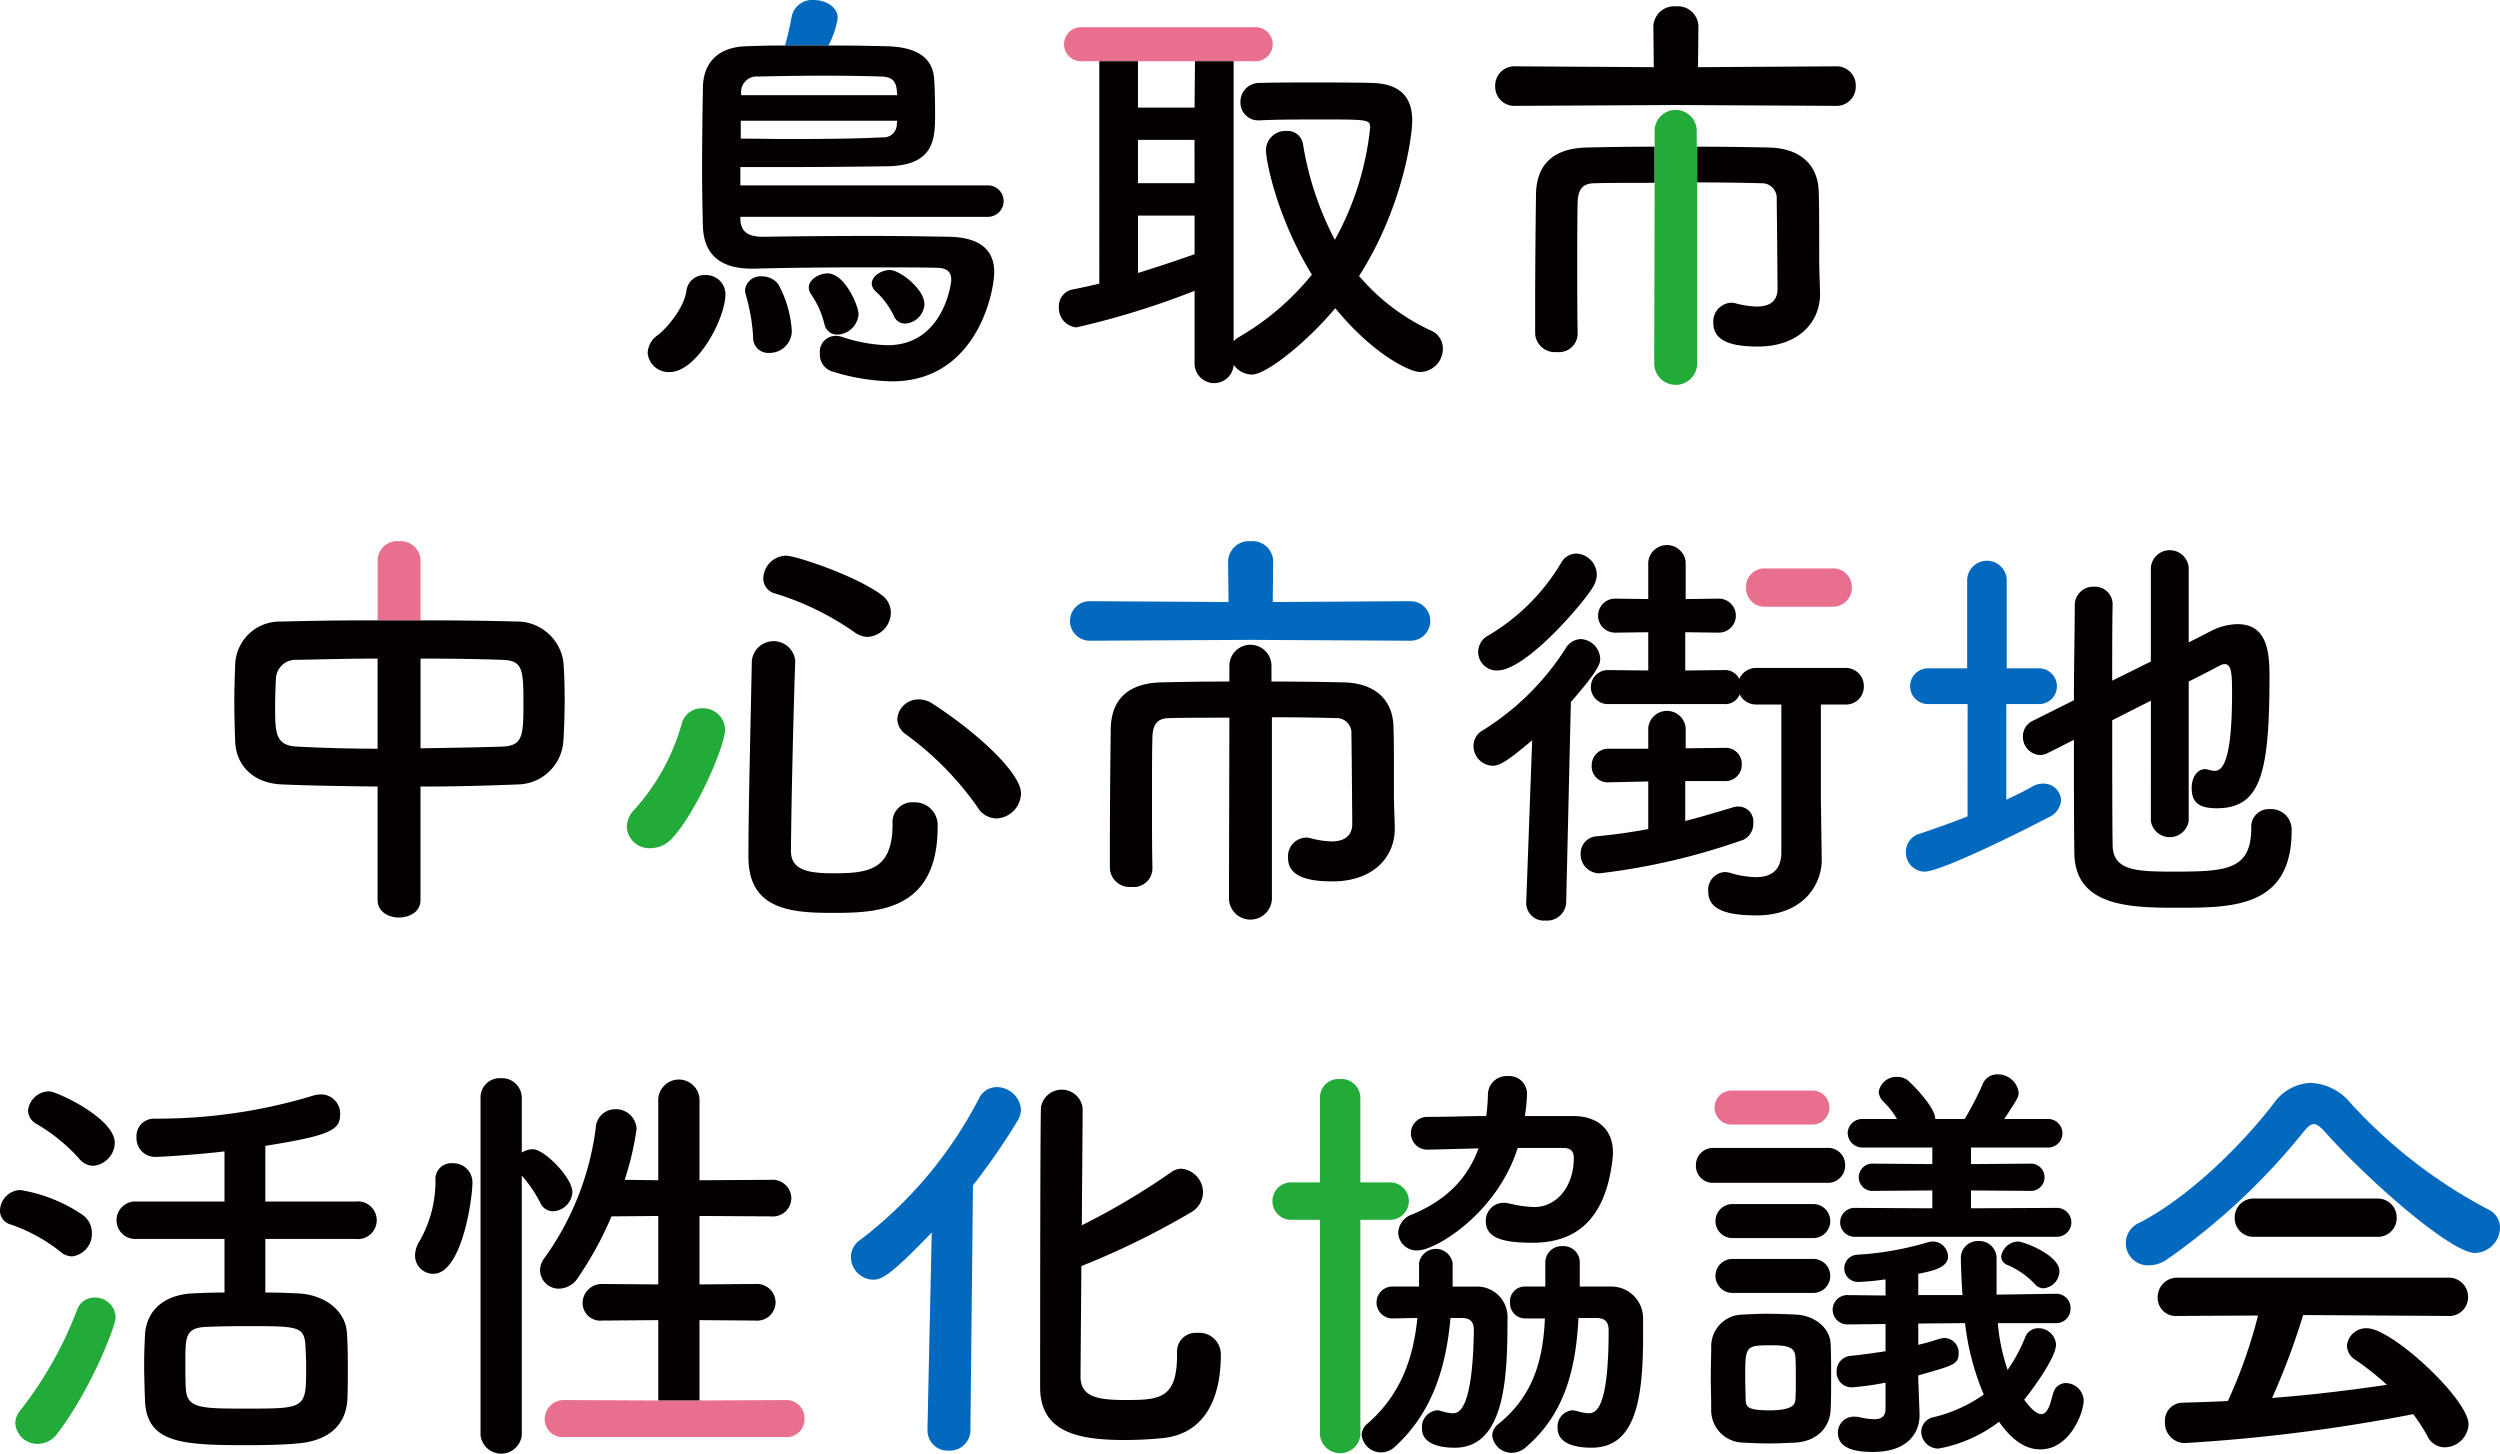<svg id="グループ_1515" data-name="グループ 1515" xmlns="http://www.w3.org/2000/svg" xmlns:xlink="http://www.w3.org/1999/xlink" width="323.339" height="188.009" viewBox="0 0 323.339 188.009">
  <defs>
    <clipPath id="clip-path">
      <rect id="長方形_1093" data-name="長方形 1093" width="323.339" height="188.009" fill="none"/>
    </clipPath>
  </defs>
  <g id="グループ_1514" data-name="グループ 1514" clip-path="url(#clip-path)">
    <path id="パス_1126" data-name="パス 1126" d="M198.165,95.737c-3.354,2.859-4.289,3.3-5.114,3.3a2.558,2.558,0,0,1-2.475-2.584,2.3,2.3,0,0,1,1.265-2.035,33.811,33.811,0,0,0,10.613-10.5,2.417,2.417,0,0,1,1.981-1.264,2.646,2.646,0,0,1,2.529,2.584c0,.6-.276,1.54-3.795,5.554l-.605,25.957a2.462,2.462,0,0,1-2.639,2.31,2.287,2.287,0,0,1-2.53-2.2v-.11Z" fill="#040000"/>
    <path id="パス_1127" data-name="パス 1127" d="M193.655,86.718a2.408,2.408,0,0,1-2.475-2.365,2.447,2.447,0,0,1,1.375-2.2,26.7,26.7,0,0,0,9.349-9.349,2.282,2.282,0,0,1,1.98-1.21,2.775,2.775,0,0,1,2.639,2.75,3.252,3.252,0,0,1-.439,1.484c-1.156,2.035-8.689,10.889-12.429,10.889" fill="#040000"/>
    <path id="パス_1128" data-name="パス 1128" d="M217.962,101.016v5.169c2.146-.55,4.125-1.155,6.159-1.76a2.012,2.012,0,0,1,.771-.11,1.924,1.924,0,0,1,1.869,2.145,2.273,2.273,0,0,1-1.265,2.145,85.469,85.469,0,0,1-18.587,4.344,2.439,2.439,0,0,1-2.474-2.529,2.2,2.2,0,0,1,2.034-2.255c2.42-.22,4.619-.55,6.709-.935v-6.159l-5.059.11h-.055a2.061,2.061,0,0,1-2.2-2.145,2.149,2.149,0,0,1,2.255-2.2h5.059V94.141a2.431,2.431,0,0,1,4.84,0v2.64l5-.055h.054a2.061,2.061,0,0,1,2.2,2.145,2.1,2.1,0,0,1-2.254,2.145Z" fill="#040000"/>
    <path id="パス_1129" data-name="パス 1129" d="M230.391,91.117H227.2A2.351,2.351,0,0,1,225,89.8a1.987,1.987,0,0,1-1.979,1.265H207.954a2.2,2.2,0,1,1,0-4.4l5.224.055v-4.95l-4.289.055a2.2,2.2,0,1,1,0-4.4l4.289.055V72.695a2.431,2.431,0,0,1,4.84,0v4.784l4.289-.055a2.2,2.2,0,1,1,0,4.4l-4.345-.055v4.95l5.06-.055a2.016,2.016,0,0,1,1.925,1.155,2.368,2.368,0,0,1,2.255-1.43h11.383a2.337,2.337,0,0,1,2.475,2.364,2.309,2.309,0,0,1-2.475,2.365h-3.08v12.374l.111,7.644v.109c0,2.97-2.2,7.149-8.469,7.149-4.785,0-6.215-1.21-6.215-3.134a2.3,2.3,0,0,1,2.145-2.475,3.219,3.219,0,0,1,.715.11,11.835,11.835,0,0,0,3.3.55c1.87,0,3.3-.77,3.3-3.244Z" fill="#040000"/>
    <path id="パス_1130" data-name="パス 1130" d="M228.355,78.469a2.407,2.407,0,0,1-2.529-2.475,2.378,2.378,0,0,1,2.529-2.474h8.524a2.441,2.441,0,0,1,2.64,2.474,2.471,2.471,0,0,1-2.64,2.475Z" fill="#e86f8d"/>
    <path id="パス_1131" data-name="パス 1131" d="M254.484,91.062h-5.059a2.311,2.311,0,1,1,0-4.62h5V74.894a2.565,2.565,0,0,1,5.115,0V86.442h4.344a2.316,2.316,0,0,1,0,4.62h-4.4v12.373c1.154-.55,2.309-1.1,3.354-1.7a2.764,2.764,0,0,1,1.375-.385,2.274,2.274,0,0,1,2.365,2.145,2.635,2.635,0,0,1-1.6,2.2c-1.925,1.045-13.8,7.039-16.058,7.039a2.462,2.462,0,0,1-2.42-2.53,2.419,2.419,0,0,1,1.76-2.365c2.09-.714,4.18-1.429,6.214-2.254Z" fill="#0369bf"/>
    <path id="パス_1132" data-name="パス 1132" d="M278.186,90.622l-5,2.53c0,6.654,0,13.363.055,16.278.11,3.244,3.244,3.3,8.029,3.3,6.709,0,9.9-.22,9.9-5.664a2.275,2.275,0,0,1,2.419-2.42,2.649,2.649,0,0,1,2.8,2.805c0,9.954-7.7,9.954-14.794,9.954-6.158,0-13.2-.165-13.307-7.039-.055-3.465-.055-8.964-.055-14.683l-3.355,1.7a2.689,2.689,0,0,1-1.045.275,2.364,2.364,0,0,1-2.2-2.419,2.206,2.206,0,0,1,1.321-2.035l5.279-2.64c0-4.784.109-9.294.109-12.263a2.379,2.379,0,0,1,2.475-2.42,2.277,2.277,0,0,1,2.42,2.31v.055c-.055,2.255-.055,5.829-.055,9.789l5-2.475V73.41a2.456,2.456,0,0,1,4.895,0v9.678l2.694-1.375a7.859,7.859,0,0,1,3.63-.989c3.959,0,4.124,3.9,4.124,6.874,0,12.593-1.21,16.938-6.819,16.938-2.474,0-3.245-.88-3.245-2.64,0-1.21.606-2.42,1.76-2.42a2.42,2.42,0,0,1,.55.11,2.769,2.769,0,0,0,.66.11c.88,0,2.255-.77,2.255-10.064,0-2.309-.056-3.739-.935-3.739a1.254,1.254,0,0,0-.605.165c-.825.44-2.31,1.21-4.069,2.089v18.038a2.478,2.478,0,0,1-4.895,0Z" fill="#040000"/>
    <path id="パス_1133" data-name="パス 1133" d="M119.954,184.874l.55-25.462c-5.389,5.609-6.489,6.1-7.589,6.1a2.96,2.96,0,0,1-2.86-2.915,2.689,2.689,0,0,1,1.155-2.2,54.27,54.27,0,0,0,15.4-18.312,2.564,2.564,0,0,1,2.31-1.486,3.172,3.172,0,0,1,3.134,2.916,2.88,2.88,0,0,1-.44,1.429,85.3,85.3,0,0,1-5.774,8.359l-.33,31.566a2.663,2.663,0,0,1-2.8,2.749,2.607,2.607,0,0,1-2.75-2.694Z" fill="#0369bf"/>
    <path id="パス_1134" data-name="パス 1134" d="M152.234,174.92a2.4,2.4,0,0,1,2.585-2.529,2.788,2.788,0,0,1,3.08,2.8c0,5.884-2.2,10.119-7.26,10.779a50,50,0,0,1-5.224.275c-6.049,0-10.889-1.045-10.889-6.819,0-2.255,0-34.591.11-36.24a2.728,2.728,0,0,1,5.39.11c0,1.1-.055,7.863-.11,15.178a91.879,91.879,0,0,0,11.493-6.82,2.344,2.344,0,0,1,1.375-.5,3.069,3.069,0,0,1,2.805,3.08,3,3,0,0,1-1.485,2.53,103.634,103.634,0,0,1-14.243,6.984c-.055,7.094-.11,13.473-.11,14.463.11,2.474,2.254,2.859,5.774,2.859,4.4,0,6.709-.109,6.709-5.829v-.33Z" fill="#040000"/>
    <path id="パス_1135" data-name="パス 1135" d="M170.72,157.763h-3.63a2.422,2.422,0,1,1,0-4.84h3.63V141.98a2.377,2.377,0,0,1,2.584-2.42,2.455,2.455,0,0,1,2.64,2.42v10.943h3.849a2.42,2.42,0,1,1,0,4.84h-3.849v27.881a2.632,2.632,0,0,1-5.224,0Z" fill="#23ab39"/>
    <path id="パス_1136" data-name="パス 1136" d="M187.6,170.466c-.55,6.1-2.2,12.1-7.2,16.663a2.6,2.6,0,0,1-1.76.715,2.523,2.523,0,0,1-2.53-2.255,1.9,1.9,0,0,1,.715-1.43c4.4-3.795,5.995-8.633,6.489-13.693-1.265,0-2.475.055-3.355.055a2.067,2.067,0,0,1,0-4.124h3.576v-3.025a2.2,2.2,0,0,1,4.343,0V166.4H190.9a3.94,3.94,0,0,1,4.07,4.234c0,7.369-.275,16.607-6.819,16.607-.66,0-4.235,0-4.235-2.474a2.17,2.17,0,0,1,1.925-2.364,2.829,2.829,0,0,1,.605.109,5.8,5.8,0,0,0,1.429.275c.771,0,2.585-.275,2.75-10.723,0-1.156-.5-1.54-1.429-1.6Z" fill="#040000"/>
    <path id="パス_1137" data-name="パス 1137" d="M203.44,144.344c3.409,0,5.169,1.925,5.169,4.675a5.645,5.645,0,0,1-.055.934c-.935,8.03-4.949,10.78-10.339,10.78-3.96,0-6.048-.66-6.048-2.805a2.311,2.311,0,0,1,2.364-2.365,4.291,4.291,0,0,1,.769.11,14.684,14.684,0,0,0,3.135.44c2.97,0,5.114-2.749,5.114-6.325,0-.989-.495-1.319-1.374-1.319h-5.884c-2.7,8.523-10.669,13.253-12.923,13.253a2.381,2.381,0,0,1-2.531-2.31,2.636,2.636,0,0,1,1.871-2.364c4.4-1.87,7.093-4.62,8.523-8.524-1.979.055-6.269.165-6.489.165a2.122,2.122,0,1,1,0-4.235c2.639,0,5.059-.11,7.479-.11a23.014,23.014,0,0,0,.22-2.859,2.42,2.42,0,0,1,2.585-2.31,2.293,2.293,0,0,1,2.475,2.31,24.766,24.766,0,0,1-.276,2.859Z" fill="#040000"/>
    <path id="パス_1138" data-name="パス 1138" d="M204.155,170.466c-.33,6.214-1.6,12.318-6.874,16.772a2.777,2.777,0,0,1-1.705.661,2.537,2.537,0,0,1-2.585-2.255,1.975,1.975,0,0,1,.825-1.485c4.619-3.74,5.775-8.524,5.994-13.638h-2.529a1.96,1.96,0,0,1-1.98-2.09,1.9,1.9,0,0,1,1.924-2.034h2.64v-3.025a2.118,2.118,0,0,1,2.255-2.2,2.09,2.09,0,0,1,2.2,2.145v3.08h3.9a4.115,4.115,0,0,1,4.289,4.234v2.2c0,8.195-.989,14.408-6.654,14.408-1.374,0-4.4-.219-4.4-2.529a2.114,2.114,0,0,1,1.87-2.309,2.758,2.758,0,0,1,.66.109,6.146,6.146,0,0,0,1.484.275c1.045,0,2.585-.825,2.585-10.723,0-1.156-.5-1.54-1.485-1.6Z" fill="#040000"/>
    <path id="パス_1139" data-name="パス 1139" d="M300.683,146.379c-.605-.66-1.045-.99-1.43-.99s-.77.33-1.32.99a84.9,84.9,0,0,1-17.652,16.5,4.123,4.123,0,0,1-2.31.77,2.862,2.862,0,0,1-1.266-5.5c6.38-3.3,13.2-10.009,17.378-15.454a6.139,6.139,0,0,1,4.785-2.639,7.088,7.088,0,0,1,5.169,2.639,64.851,64.851,0,0,0,17.818,13.748,2.581,2.581,0,0,1,1.484,2.366,3.321,3.321,0,0,1-3.244,3.244c-2.97,0-13.308-8.854-19.412-15.673" fill="#0369bf"/>
    <path id="パス_1140" data-name="パス 1140" d="M297.878,170.081a90.425,90.425,0,0,1-4.015,10.724c5.06-.386,10.064-.991,14.848-1.7a36.424,36.424,0,0,0-4.014-3.19,2.237,2.237,0,0,1-1.155-1.87,2.5,2.5,0,0,1,2.585-2.255c3.244,0,13.143,9.185,13.143,12.429a3.127,3.127,0,0,1-3.08,2.97,2.489,2.489,0,0,1-2.254-1.486,24.7,24.7,0,0,0-1.815-2.8,225.154,225.154,0,0,1-29.586,3.74,2.6,2.6,0,0,1-2.53-2.75,2.307,2.307,0,0,1,2.255-2.475c1.925-.055,3.9-.11,5.884-.22a64.063,64.063,0,0,0,3.9-11.053l-10.394.054a2.343,2.343,0,0,1-2.585-2.364,2.509,2.509,0,0,1,2.585-2.585h34.92a2.482,2.482,0,0,1,2.64,2.53,2.43,2.43,0,0,1-2.64,2.419Z" fill="#040000"/>
    <path id="パス_1141" data-name="パス 1141" d="M291.608,159.962a2.425,2.425,0,0,1-2.585-2.475,2.454,2.454,0,0,1,2.585-2.474h15.783a2.454,2.454,0,0,1,2.585,2.474,2.425,2.425,0,0,1-2.585,2.475Z" fill="#040000"/>
    <path id="パス_1142" data-name="パス 1142" d="M154.548,7.919h7.7a2.205,2.205,0,1,0,0-4.4H139.975a2.205,2.205,0,1,0,0,4.4h14.573Z" fill="#e86f8d"/>
    <path id="パス_1143" data-name="パス 1143" d="M185.015,42.729a27.15,27.15,0,0,1-9.24-7.039c5.5-8.579,6.874-17.763,6.874-20.127,0-3.19-1.759-4.785-5.334-4.84-1.979-.055-4.894-.055-7.919-.055-2.2,0-4.454,0-6.434.055a2.439,2.439,0,0,0-2.529,2.475,2.294,2.294,0,0,0,2.42,2.365h.109c2.365-.111,5.17-.111,7.755-.111,6.323,0,6.488,0,6.488,1.1a37.867,37.867,0,0,1-4.564,14.463,40.323,40.323,0,0,1-4.124-12.428,2.022,2.022,0,0,0-2.145-1.65,2.521,2.521,0,0,0-2.64,2.42c0,1.65,1.54,8.964,5.94,16.168a34.21,34.21,0,0,1-9.459,8.084,2.189,2.189,0,0,0-.66.55V7.919h-5l-.054,5.994H147.18V7.919h-5V36.68c-1.154.275-2.364.55-3.519.769a2.182,2.182,0,0,0-1.705,2.255,2.5,2.5,0,0,0,2.255,2.64,105.3,105.3,0,0,0,15.288-4.73v9.4a2.532,2.532,0,0,0,5.059.165,2.935,2.935,0,0,0,2.364,1.265c1.815,0,6.93-4.014,10.779-8.579,4.9,5.994,9.679,8.249,10.944,8.249a3,3,0,0,0,2.969-3.025,2.519,2.519,0,0,0-1.594-2.364m-30.521-9.844c-2.365.825-4.785,1.65-7.314,2.42V27.881h7.314Zm0-9.184H147.18V18.092h7.314Z" fill="#040000"/>
    <path id="パス_1144" data-name="パス 1144" d="M54.392,80.228V72.419a2.568,2.568,0,0,0-2.8-2.42,2.519,2.519,0,0,0-2.749,2.42v7.809q-1.923,0-3.8.015H58.257q-1.918-.013-3.865-.015" fill="#e86f8d"/>
    <path id="パス_1145" data-name="パス 1145" d="M72.869,85.618a6.062,6.062,0,0,0-5.664-5.225c-2.806-.078-5.838-.127-8.949-.15H45.036c-3.049.023-5.993.072-8.682.15a5.755,5.755,0,0,0-5.939,5.665c-.055,1.484-.111,3.079-.111,4.729,0,1.7.056,3.409.111,5.114.11,2.915,2.144,5.389,6.049,5.555,3.849.165,8.084.219,12.373.274v14.684c0,1.484,1.375,2.254,2.75,2.254,1.429,0,2.8-.77,2.8-2.254V101.73c4.29,0,8.524-.109,12.539-.274a6.006,6.006,0,0,0,5.939-5.61c.11-1.65.165-3.629.165-5.554,0-1.705-.055-3.355-.165-4.674M64.95,96.561c-3.245.11-6.874.165-10.559.22v-11.6H48.837V96.836c-3.74,0-7.314-.11-10.393-.275-2.86-.11-2.86-1.815-2.86-5.279,0-1.265.055-2.585.11-3.63a2.537,2.537,0,0,1,2.694-2.31c2.97-.054,6.6-.164,10.449-.164h5.554c3.8,0,7.479.054,10.5.164C67.59,85.4,67.7,86.5,67.7,90.952c0,4.289-.11,5.5-2.75,5.609" fill="#040000"/>
    <path id="パス_1146" data-name="パス 1146" d="M237.43,8.578l-17.817.11.054-5.279A2.661,2.661,0,0,0,216.753.824a2.692,2.692,0,0,0-2.915,2.585l.055,5.279-17.872-.11a2.494,2.494,0,0,0-2.64,2.585,2.481,2.481,0,0,0,2.64,2.529l20.622-.11,20.787.11a2.479,2.479,0,0,0,2.585-2.584,2.466,2.466,0,0,0-2.585-2.53" fill="#040000"/>
    <path id="パス_1147" data-name="パス 1147" d="M205.149,19.082c-4.125.11-6.435,2.089-6.489,6.049-.056,4.18-.111,9.844-.111,14.738v3.3a2.555,2.555,0,0,0,2.805,2.365,2.42,2.42,0,0,0,2.694-2.309v-.056c-.054-2.639-.054-5.884-.054-8.963s0-6.049.054-8.084c.056-1.7.715-2.42,2.2-2.42,1.705-.055,4.619-.055,7.754-.055V18.972c-3.52,0-6.765.055-8.854.11" fill="#040000"/>
    <path id="パス_1148" data-name="パス 1148" d="M219.447,18.972V16.937a2.722,2.722,0,0,0-5.444,0v6.71l-.055,23.427a2.778,2.778,0,0,0,5.554,0v-28.1h-.055" fill="#23ab39"/>
    <path id="パス_1149" data-name="パス 1149" d="M235.285,30.191c0-1.595,0-3.52-.055-5.279-.055-3.8-2.639-5.72-6.324-5.829-2.353-.055-5.8-.11-9.4-.111v4.62c3.3,0,6.379.055,8.249.11a1.916,1.916,0,0,1,2.035,2.09c.055,3.574.109,11.548.109,11.548,0,1.76-1.21,2.309-2.694,2.309a11.939,11.939,0,0,1-2.805-.439,2.053,2.053,0,0,0-.549-.055,2.431,2.431,0,0,0-2.255,2.64c0,2.584,2.969,3.024,5.774,3.024,5.114,0,8.028-3.024,8.028-6.819v-.165c-.054-2.035-.109-3.19-.109-4.124Z" fill="#040000"/>
    <path id="パス_1150" data-name="パス 1150" d="M108.347,2.309c0-1.43-1.6-2.31-3.08-2.31a2.693,2.693,0,0,0-2.859,2.09c-.22,1.155-.55,2.695-.88,3.795h5.61a10.846,10.846,0,0,0,1.209-3.575" fill="#0369bf"/>
    <path id="パス_1151" data-name="パス 1151" d="M98.559,35.745a2,2,0,0,0-2.2,1.76,2.744,2.744,0,0,0,.11.659,24.352,24.352,0,0,1,.935,5.39,1.959,1.959,0,0,0,2.09,2.09,2.869,2.869,0,0,0,2.915-2.805,14.3,14.3,0,0,0-1.76-6.1,2.63,2.63,0,0,0-2.09-.99" fill="#040000"/>
    <path id="パス_1152" data-name="パス 1152" d="M91.189,35.58a2.316,2.316,0,0,0-2.419,2.09c-.331,2.144-2.365,4.619-3.685,5.664a2.935,2.935,0,0,0-1.32,2.31,2.711,2.711,0,0,0,2.86,2.475c3.464,0,7.2-6.82,7.2-10.119a2.489,2.489,0,0,0-2.64-2.42" fill="#040000"/>
    <path id="パス_1153" data-name="パス 1153" d="M108.293,43.279a2.852,2.852,0,0,0,2.75-2.64c0-1.045-1.76-5.279-4.016-5.279-1.155,0-2.42.825-2.42,1.815a1.611,1.611,0,0,0,.331.935,11.573,11.573,0,0,1,1.7,3.849,1.66,1.66,0,0,0,1.65,1.32" fill="#040000"/>
    <path id="パス_1154" data-name="パス 1154" d="M107.138,5.884h-5.609c-.7,0-1.36.009-2.007.02h10.634c-.98-.011-1.985-.02-3.018-.02" fill="#040000"/>
    <path id="パス_1155" data-name="パス 1155" d="M115.606,40.859a1.555,1.555,0,0,0,1.485.99,2.66,2.66,0,0,0,2.474-2.475c0-2.035-3.244-4.454-4.454-4.454-1.155,0-2.365.825-2.365,1.76a1.43,1.43,0,0,0,.495.99,10.405,10.405,0,0,1,2.365,3.189" fill="#040000"/>
    <path id="パス_1156" data-name="パス 1156" d="M127.705,28.046a2.036,2.036,0,1,0,0-4.07H95.754V21.611h5.059c4.95,0,10.559-.055,14.133-.11,5.994-.165,5.994-3.684,5.994-6.819,0-1.87-.054-4.124-.165-4.894-.219-1.485-1.154-3.629-5.883-3.8-1.371-.035-3-.068-4.736-.089H99.522c-1.144.021-2.215.054-3.163.089-3.74.166-5.389,2.365-5.445,5.28s-.109,6.874-.109,10.5c0,2.97.054,5.775.109,7.589.166,4.07,2.86,5.39,6.325,5.39h.44c3.409-.111,9.294-.165,14.573-.165,3.739,0,7.094,0,9.018.054,1.265.056,1.76.551,1.76,1.6,0,.384-.99,8.413-8.249,8.413a19.8,19.8,0,0,1-5.774-1.045,3.051,3.051,0,0,0-.935-.165,2.049,2.049,0,0,0-2.034,2.255,2.29,2.29,0,0,0,1.484,2.31,27.188,27.188,0,0,0,7.864,1.319c10.834,0,13.2-11.383,13.2-14.132,0-2.805-1.759-4.455-5.719-4.565-3.024-.055-6.6-.11-10.119-.11-5.5,0-10.888.055-14.022.11-1.6,0-2.915-.385-2.97-2.255v-.329ZM95.864,12.153a2.015,2.015,0,0,1,2.2-2.255c2.31-.055,5.445-.11,8.47-.11,2.969,0,5.829.055,7.479.11,1.374.055,1.869.605,1.979,1.815,0,.165.055.384.055.6H95.864Zm-.055,3.464h20.237c0,.11-.055.275-.055.385a1.7,1.7,0,0,1-1.87,1.76c-2.969.165-7.534.22-11.988.22-2.2,0-4.4-.055-6.324-.055Z" fill="#040000"/>
    <path id="パス_1157" data-name="パス 1157" d="M100.263,76.764a36.4,36.4,0,0,1,10.174,4.949,3.054,3.054,0,0,0,1.76.66,3.187,3.187,0,0,0,3.024-3.134,2.784,2.784,0,0,0-1.155-2.255c-3.244-2.475-11.108-5.115-12.428-5.115a3.007,3.007,0,0,0-2.915,2.915,2,2,0,0,0,1.54,1.98" fill="#040000"/>
    <path id="パス_1158" data-name="パス 1158" d="M90.8,91.612a2.646,2.646,0,0,0-2.64,2.035,27.845,27.845,0,0,1-6.1,11.053,3.283,3.283,0,0,0-.99,2.255A2.9,2.9,0,0,0,84.1,109.7a3.831,3.831,0,0,0,2.915-1.374c3.079-3.355,6.764-11.824,6.764-14.024a2.831,2.831,0,0,0-2.97-2.694" fill="#23ab39"/>
    <path id="パス_1159" data-name="パス 1159" d="M118.136,103.765a2.566,2.566,0,0,0-2.695,2.805c0,5.994-3.135,6.379-7.7,6.379-3.52,0-5.444-.55-5.444-2.915.055-6.214.275-16.058.55-24.527V85.4a2.82,2.82,0,0,0-5.609.11c-.165,8.469-.44,19.083-.44,25.3,0,6.544,4.949,7.259,10.613,7.259,5.72,0,13.858,0,13.858-11.109a2.96,2.96,0,0,0-3.134-3.189" fill="#040000"/>
    <path id="パス_1160" data-name="パス 1160" d="M120.61,91.007a3.28,3.28,0,0,0-1.76-.55,2.736,2.736,0,0,0-2.8,2.529,2.472,2.472,0,0,0,1.1,1.98,39.961,39.961,0,0,1,9.294,9.459,2.9,2.9,0,0,0,2.42,1.43,3.314,3.314,0,0,0,3.189-3.244c0-2.475-5.114-7.479-11.438-11.6" fill="#040000"/>
    <path id="パス_1161" data-name="パス 1161" d="M141.02,82.868l20.622-.11,20.787.11a2.557,2.557,0,1,0,0-5.114l-17.818.11.055-5.279A2.662,2.662,0,0,0,161.751,70a2.691,2.691,0,0,0-2.914,2.585l.055,5.279-17.872-.11a2.558,2.558,0,1,0,0,5.114" fill="#0369bf"/>
    <path id="パス_1162" data-name="パス 1162" d="M180.284,99.366c0-1.595,0-3.52-.055-5.279-.054-3.795-2.639-5.72-6.324-5.829-2.364-.056-5.829-.111-9.459-.111V86.113a2.722,2.722,0,0,0-5.444,0v2.034c-3.519,0-6.764.055-8.854.111-4.124.109-6.434,2.089-6.489,6.048-.055,4.18-.11,9.844-.11,14.739v3.3a2.556,2.556,0,0,0,2.805,2.365,2.422,2.422,0,0,0,2.695-2.31v-.055c-.056-2.64-.056-5.884-.056-8.963s0-6.05.056-8.084c.054-1.7.714-2.42,2.2-2.42,1.705-.055,4.619-.055,7.754-.055l-.055,23.427a2.779,2.779,0,0,0,5.555,0V92.767c3.3,0,6.379.055,8.249.11a1.916,1.916,0,0,1,2.034,2.09c.055,3.574.11,11.548.11,11.548,0,1.76-1.21,2.309-2.7,2.309a11.922,11.922,0,0,1-2.8-.439,2.063,2.063,0,0,0-.55-.055,2.43,2.43,0,0,0-2.254,2.64c0,2.584,2.968,3.024,5.773,3.024,5.114,0,8.029-3.024,8.029-6.819v-.165c-.054-2.035-.11-3.19-.11-4.124Z" fill="#040000"/>
    <path id="パス_1163" data-name="パス 1163" d="M71.5,156.662a2.625,2.625,0,0,0,2.53-2.475c0-1.869-3.63-5.553-5.114-5.553a2.734,2.734,0,0,0-1.431.439v-7.094a2.554,2.554,0,0,0-2.694-2.529,2.477,2.477,0,0,0-2.64,2.529v43.664a2.686,2.686,0,0,0,5.334,0v-33.6a16.71,16.71,0,0,1,2.42,3.575,1.811,1.811,0,0,0,1.6,1.044" fill="#040000"/>
    <path id="パス_1164" data-name="パス 1164" d="M58.52,150.449a2.045,2.045,0,0,0-2.2,2.2,15.494,15.494,0,0,1-2.09,7.919,3.605,3.605,0,0,0-.549,1.815,2.345,2.345,0,0,0,2.363,2.364c3.685,0,5.06-9.679,5.06-11.823a2.47,2.47,0,0,0-2.584-2.475" fill="#040000"/>
    <path id="パス_1165" data-name="パス 1165" d="M101.579,181.079l-8.616.042h0l-2.492.013v-.013H85.136v.013l-12.1-.055a2.488,2.488,0,0,0-2.585,2.475,2.332,2.332,0,0,0,2.585,2.309h28.541a2.308,2.308,0,0,0,2.475-2.364,2.35,2.35,0,0,0-2.475-2.42" fill="#e86f8d"/>
    <path id="パス_1166" data-name="パス 1166" d="M90.471,170.74l7.2.056a2.392,2.392,0,0,0,2.64-2.366,2.421,2.421,0,0,0-2.64-2.364l-7.2.055v-8.854l9.239.055a2.39,2.39,0,0,0,2.639-2.364,2.42,2.42,0,0,0-2.639-2.365l-9.239.055v-10.5a2.671,2.671,0,0,0-5.334,0v10.5l-4.345-.055a38.264,38.264,0,0,0,1.54-6.544,2.651,2.651,0,0,0-2.75-2.585,2.508,2.508,0,0,0-2.529,2.42,36.84,36.84,0,0,1-6.6,16.773,2.665,2.665,0,0,0-.605,1.649,2.43,2.43,0,0,0,2.42,2.365,3.01,3.01,0,0,0,2.53-1.485,45.543,45.543,0,0,0,4.289-7.864l6.05-.055v8.854l-7.205-.055a2.488,2.488,0,0,0-2.584,2.475,2.3,2.3,0,0,0,2.584,2.255l7.205-.056v10.381h5.334Z" fill="#040000"/>
    <path id="パス_1167" data-name="パス 1167" d="M223.96,145.445h10.449a2.2,2.2,0,1,0,0-4.4H223.96a2.2,2.2,0,0,0,0,4.4" fill="#e86f8d"/>
    <path id="パス_1168" data-name="パス 1168" d="M238.974,146.544a1.9,1.9,0,0,0,2.034,1.87h8.909v2.145l-7.534-.056a1.772,1.772,0,1,0,0,3.52l7.534-.055v2.309l-10.008-.054a1.87,1.87,0,1,0,0,3.739H266.03a1.869,1.869,0,1,0,0-3.739l-11.109.054v-2.309l7.589.055a1.767,1.767,0,1,0,0-3.52l-7.589.056v-2.145h9.789a1.851,1.851,0,1,0,0-3.684h-5.5c1.869-2.8,1.869-2.915,1.869-3.465a2.7,2.7,0,0,0-2.749-2.31,2.013,2.013,0,0,0-1.924,1.319,38.671,38.671,0,0,1-2.311,4.456H250.3c0-1.6-3.245-4.786-3.63-5.06a2.137,2.137,0,0,0-1.264-.385,2.316,2.316,0,0,0-2.42,1.925,1.942,1.942,0,0,0,.6,1.265,10.118,10.118,0,0,1,1.76,2.255h-4.345a1.888,1.888,0,0,0-2.034,1.814" fill="#040000"/>
    <path id="パス_1169" data-name="パス 1169" d="M236.278,152.978a2.221,2.221,0,0,0,2.365-2.254,2.193,2.193,0,0,0-2.365-2.255H221.705a2.221,2.221,0,0,0-2.364,2.255,2.192,2.192,0,0,0,2.364,2.254Z" fill="#040000"/>
    <path id="パス_1170" data-name="パス 1170" d="M260.971,160.568a2.3,2.3,0,0,0-2.146,1.925,1.2,1.2,0,0,0,.771,1.1,10.488,10.488,0,0,1,3.574,2.475,1.454,1.454,0,0,0,1.155.55,2.261,2.261,0,0,0,2.035-2.2c0-2.09-4.619-3.85-5.389-3.85" fill="#040000"/>
    <path id="パス_1171" data-name="パス 1171" d="M234.519,155.728H224.071a2.2,2.2,0,1,0,0,4.4h10.448a2.2,2.2,0,1,0,0-4.4" fill="#040000"/>
    <path id="パス_1172" data-name="パス 1172" d="M267.185,178.88a1.681,1.681,0,0,0-1.54,1.045c-.33.769-.55,2.969-1.649,2.969-.331,0-1.045-.275-2.2-1.869.661-.77,4.125-5.334,4.125-7.15a2.284,2.284,0,0,0-2.309-2.09,1.791,1.791,0,0,0-1.7,1.21,20.531,20.531,0,0,1-2.255,4.18,24.658,24.658,0,0,1-1.265-6.049h7.424a1.859,1.859,0,0,0,1.979-1.925,1.832,1.832,0,0,0-1.924-1.87h-.055l-7.589.111v-4.621a2.219,2.219,0,0,0-2.309-2.309,2.182,2.182,0,0,0-2.31,2.145c0,.935.109,3.575.22,4.839H248.1v-2.75c1.98-.385,3.85-.824,3.85-2.254a2,2,0,0,0-1.98-1.924,2.767,2.767,0,0,0-.66.109,39.891,39.891,0,0,1-9.073,1.6,1.76,1.76,0,0,0,.109,3.519h.11a32.264,32.264,0,0,0,3.41-.33v2.09l-4.839-.055a1.9,1.9,0,1,0,0,3.795h.054l4.785-.056v3.52c-1.43.221-2.914.44-4.509.6a1.977,1.977,0,0,0-1.816,2.035,1.931,1.931,0,0,0,2.036,2.035,36.319,36.319,0,0,0,4.289-.606v3.355c0,.99-.495,1.375-1.485,1.375a9.929,9.929,0,0,1-1.979-.275,2.478,2.478,0,0,0-.606-.055,2.053,2.053,0,0,0-2.09,2.09c0,2.365,3.081,2.474,4.565,2.474,4.4,0,5.994-2.419,5.994-4.729v-.22l-.165-4.509v-.44c4.62-1.32,5.225-1.43,5.225-2.914a1.888,1.888,0,0,0-1.815-1.925,2.809,2.809,0,0,0-.66.109c-.88.276-1.76.55-2.75.771v-2.75l6.05-.055a33.512,33.512,0,0,0,2.42,9.238,18.906,18.906,0,0,1-6.435,2.915,1.953,1.953,0,0,0-1.649,1.925,2.207,2.207,0,0,0,2.254,2.145,18.288,18.288,0,0,0,7.809-3.465c2.034,2.915,3.9,3.574,5.334,3.574,3.85,0,5.61-4.784,5.61-6.324a2.347,2.347,0,0,0-2.31-2.254" fill="#040000"/>
    <path id="パス_1173" data-name="パス 1173" d="M232.374,170.026c-1.265-.055-2.585-.109-3.85-.109-1.1,0-2.144.054-3.189.109a4.1,4.1,0,0,0-4.015,4.18c0,1.21-.054,2.53-.054,3.849,0,1.375.054,2.75.054,4.18a4.192,4.192,0,0,0,4.07,4.344c1.1.055,2.2.11,3.354.11s2.311-.055,3.465-.11c2.75-.165,4.51-1.925,4.564-4.4.055-1.209.055-2.639.055-4.069s0-2.914-.055-4.179c-.054-2.365-2.309-3.795-4.4-3.9m-.165,11c-.055.5-.165,1.375-3.354,1.375-2.8,0-3.025-.44-3.08-1.32,0-.825-.055-1.869-.055-2.86,0-4.069,0-4.234,3.245-4.234,2.144,0,3.135.165,3.244,1.484.055.771.055,1.816.055,2.8s0,1.98-.055,2.75" fill="#040000"/>
    <path id="パス_1174" data-name="パス 1174" d="M234.519,162.822H224.071a2.2,2.2,0,1,0,0,4.4h10.448a2.2,2.2,0,1,0,0-4.4" fill="#040000"/>
    <path id="パス_1175" data-name="パス 1175" d="M4.675,145.334a22.916,22.916,0,0,1,5.554,4.51,2.369,2.369,0,0,0,1.815.934,3.043,3.043,0,0,0,2.8-2.969c0-3.19-7.533-6.655-8.468-6.655a2.759,2.759,0,0,0-2.75,2.475,2.032,2.032,0,0,0,1.045,1.705" fill="#040000"/>
    <path id="パス_1176" data-name="パス 1176" d="M1.375,158.367a21.459,21.459,0,0,1,6.434,3.52,2.294,2.294,0,0,0,1.54.605,2.915,2.915,0,0,0,2.53-3.025,2.811,2.811,0,0,0-1.155-2.31,20.1,20.1,0,0,0-8.084-3.244A2.712,2.712,0,0,0,0,156.553a1.827,1.827,0,0,0,1.375,1.814" fill="#040000"/>
    <path id="パス_1177" data-name="パス 1177" d="M12.208,167.826a2.312,2.312,0,0,0-2.2,1.484A49.656,49.656,0,0,1,2.639,182.4a2.648,2.648,0,0,0-.66,1.65,2.858,2.858,0,0,0,2.915,2.694,3.159,3.159,0,0,0,2.585-1.43c4.179-5.444,7.479-13.748,7.479-14.958a2.641,2.641,0,0,0-2.75-2.529" fill="#23ab39"/>
    <path id="パス_1178" data-name="パス 1178" d="M45.974,155.4H34.316v-7.2c8.634-1.374,9.678-2.09,9.678-4.124a2.473,2.473,0,0,0-2.474-2.53,3.771,3.771,0,0,0-1.045.164,69.093,69.093,0,0,1-20.567,2.97,2.265,2.265,0,0,0-2.255,2.42,2.419,2.419,0,0,0,2.53,2.529c.77,0,5.719-.329,8.853-.714V155.4H17.708a2.429,2.429,0,1,0,0,4.84H29.036v6.928c-1.484,0-2.914.055-4.069.111-3.739.165-6.049,2.2-6.214,5.388-.055,1.156-.11,2.42-.11,3.741,0,1.539.055,3.133.11,4.728.22,5.5,4.729,5.775,13.088,5.775,2.475,0,4.95-.055,6.6-.22,4.18-.33,6.324-2.475,6.489-5.719.056-1.21.056-2.475.056-3.74,0-1.6,0-3.244-.111-4.784-.164-3.079-3.079-5.06-6.434-5.169-1.209-.056-2.64-.111-4.124-.111v-6.928H45.974a2.44,2.44,0,1,0,0-4.84m-6.489,18.368c.055.989.11,2.034.11,3.024,0,5.389,0,5.389-7.754,5.389-5.884,0-7.7,0-7.809-2.64-.055-.989-.055-2.2-.055-3.354,0-3.244,0-4.4,2.53-4.565,1.265-.054,3.189-.109,5.169-.109,6.654,0,7.589,0,7.809,2.255" fill="#040000"/>
  </g>
</svg>
